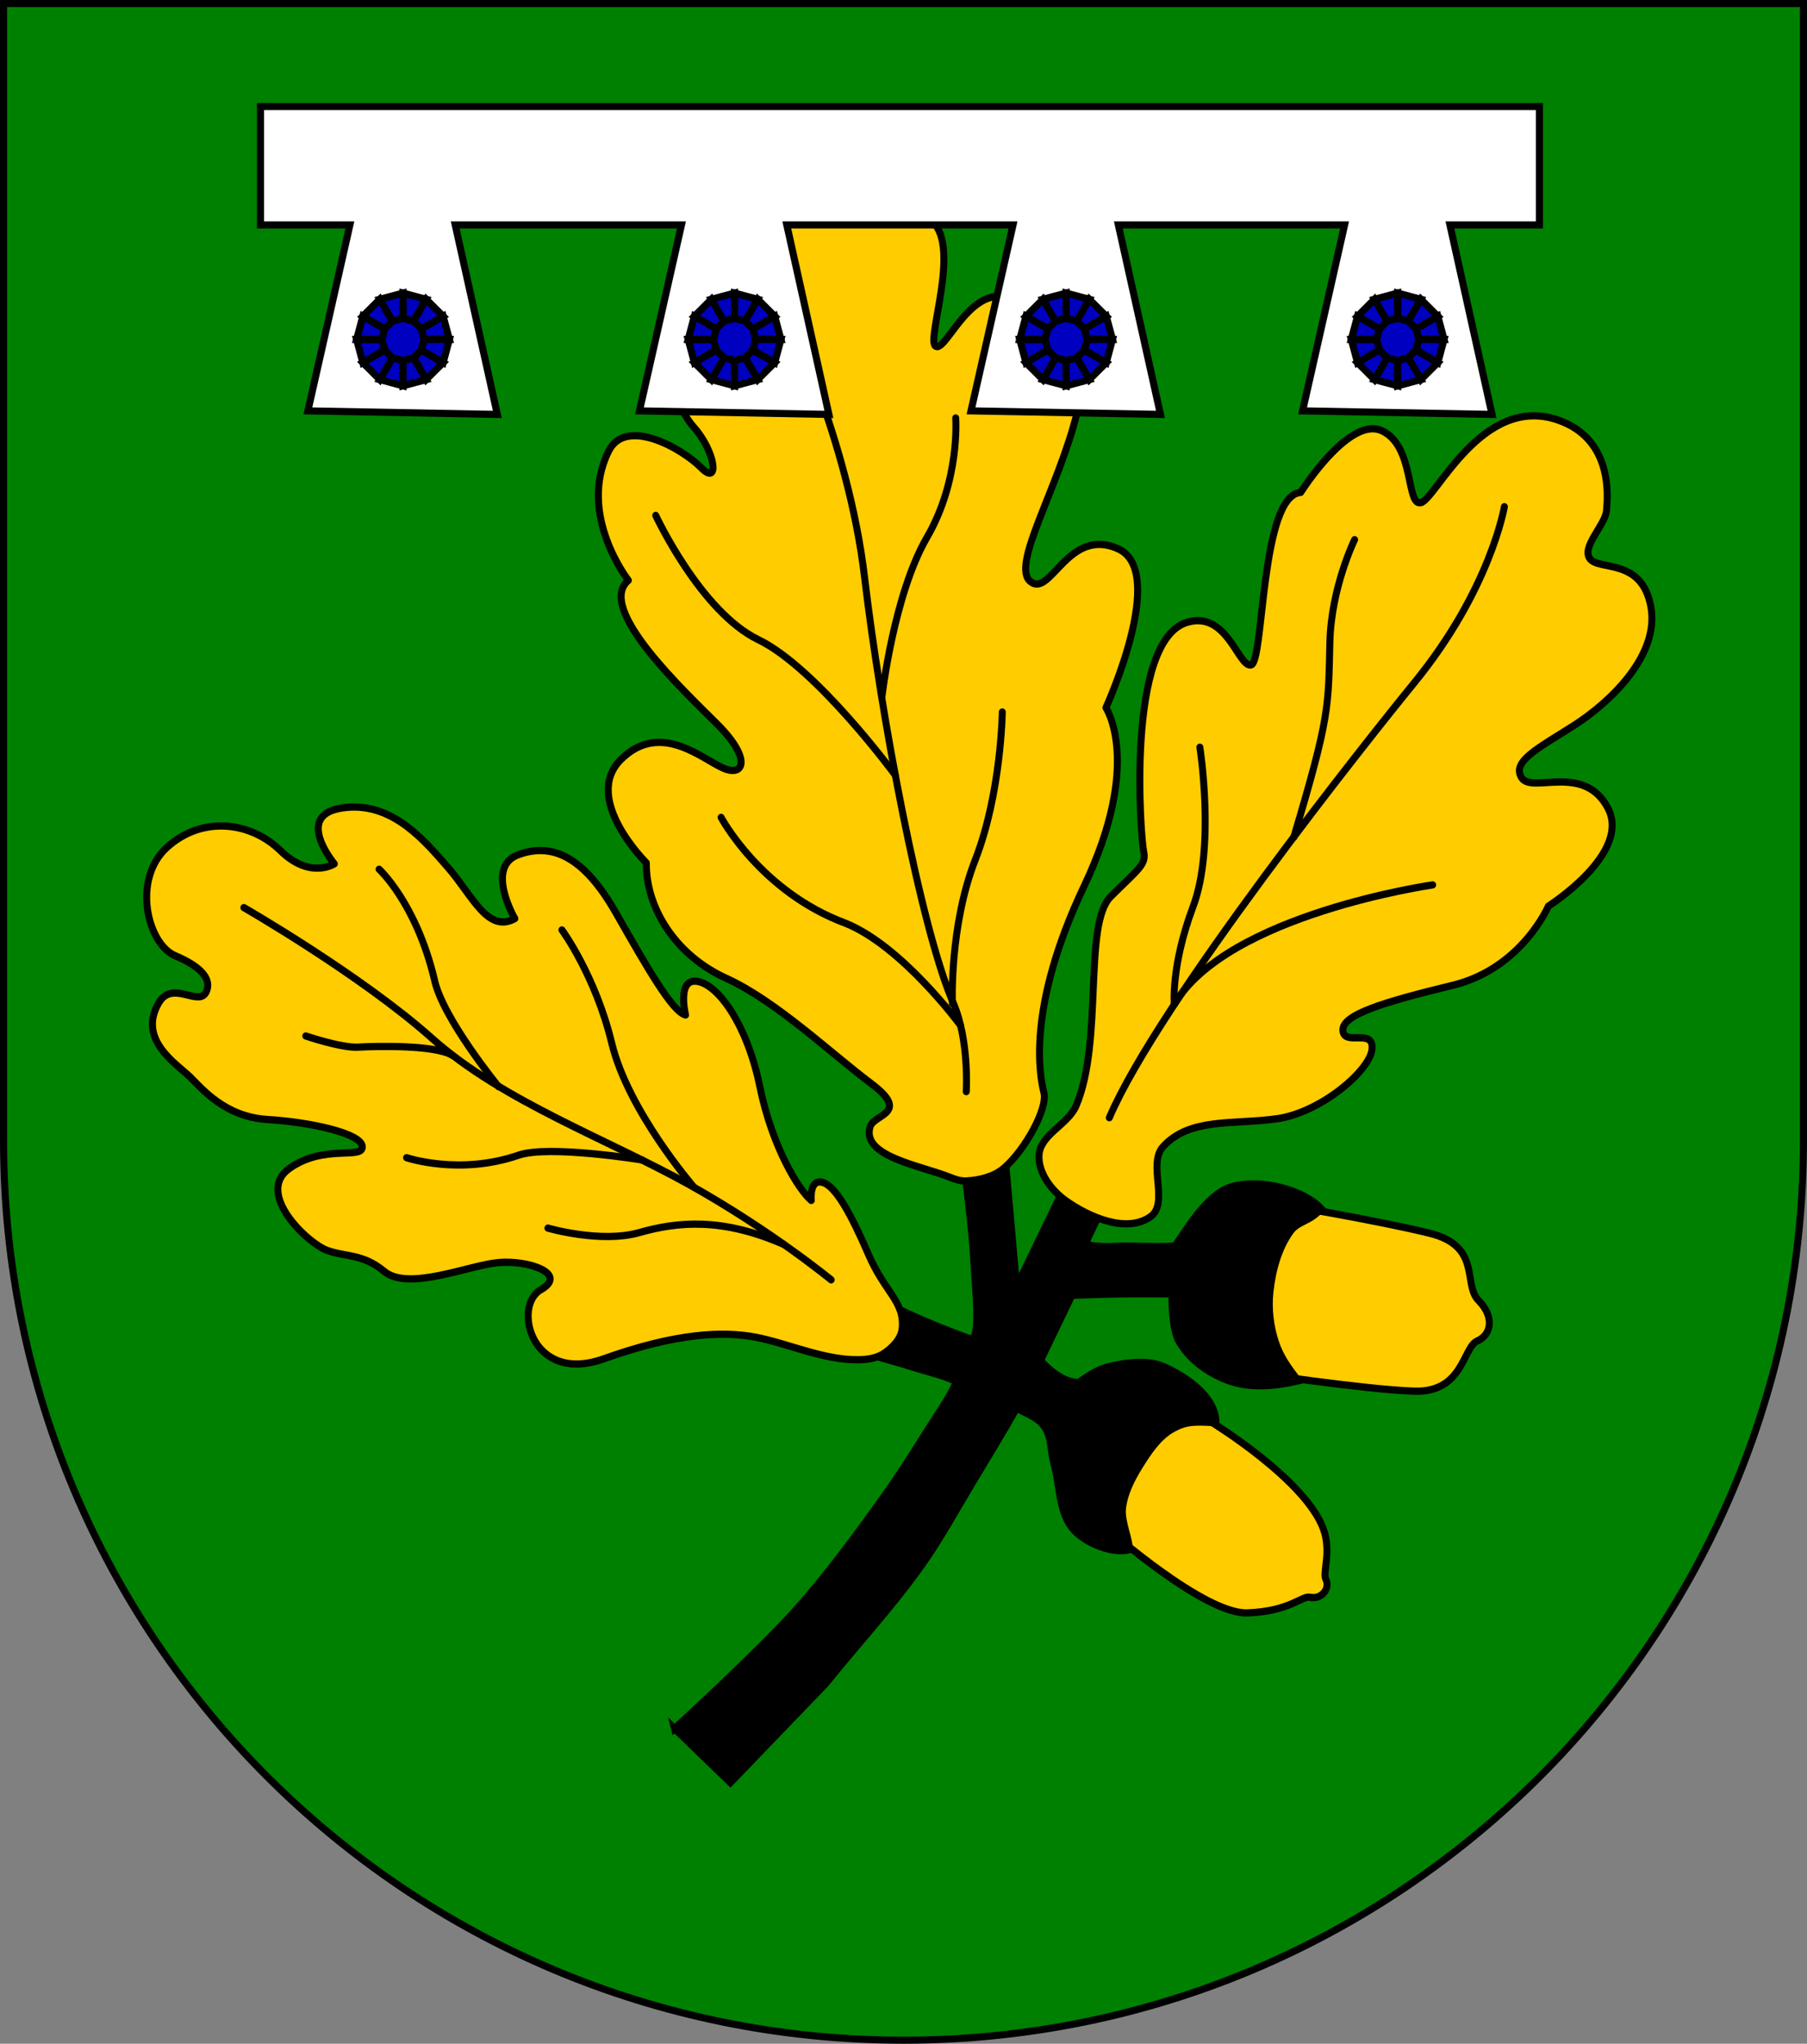 <?xml version="1.0" encoding="UTF-8" standalone="no"?>
<!-- Created with Inkscape (http://www.inkscape.org/) -->

<svg
   width="763"
   height="863"
   id="svg2"
   version="1.1"
   inkscape:version="1.3 (0e150ed6c4, 2023-07-21)"
   sodipodi:docname="Wappen Torben von Eychgras.svg"
   xmlns:inkscape="http://www.inkscape.org/namespaces/inkscape"
   xmlns:sodipodi="http://sodipodi.sourceforge.net/DTD/sodipodi-0.dtd"
   xmlns="http://www.w3.org/2000/svg"
   xmlns:svg="http://www.w3.org/2000/svg"
   xmlns:rdf="http://www.w3.org/1999/02/22-rdf-syntax-ns#"
   xmlns:cc="http://creativecommons.org/ns#"
   xmlns:dc="http://purl.org/dc/elements/1.1/">
  <rect width="100%" height="100%" fill="#808080" stroke="none"/>
  <defs
     id="defs4">
    <inkscape:perspective
       sodipodi:type="inkscape:persp3d"
       inkscape:vp_x="0 : 526.18109 : 1"
       inkscape:vp_y="0 : 1000 : 0"
       inkscape:vp_z="744.09448 : 526.18109 : 1"
       inkscape:persp3d-origin="372.04724 : 350.78739 : 1"
       id="perspective10" />
    <inkscape:perspective
       id="perspective2828"
       inkscape:persp3d-origin="0.5 : 0.33333333 : 1"
       inkscape:vp_z="1 : 0.5 : 1"
       inkscape:vp_y="0 : 1000 : 0"
       inkscape:vp_x="0 : 0.5 : 1"
       sodipodi:type="inkscape:persp3d" />
    <inkscape:perspective
       id="perspective2828-7"
       inkscape:persp3d-origin="0.5 : 0.33333333 : 1"
       inkscape:vp_z="1 : 0.5 : 1"
       inkscape:vp_y="0 : 1000 : 0"
       inkscape:vp_x="0 : 0.5 : 1"
       sodipodi:type="inkscape:persp3d" />
    <inkscape:perspective
       id="perspective3640"
       inkscape:persp3d-origin="0.5 : 0.33333333 : 1"
       inkscape:vp_z="1 : 0.5 : 1"
       inkscape:vp_y="0 : 1000 : 0"
       inkscape:vp_x="0 : 0.5 : 1"
       sodipodi:type="inkscape:persp3d" />
    <inkscape:perspective
       id="perspective3670"
       inkscape:persp3d-origin="0.5 : 0.33333333 : 1"
       inkscape:vp_z="1 : 0.5 : 1"
       inkscape:vp_y="0 : 1000 : 0"
       inkscape:vp_x="0 : 0.5 : 1"
       sodipodi:type="inkscape:persp3d" />
    <inkscape:perspective
       id="perspective3693"
       inkscape:persp3d-origin="0.5 : 0.33333333 : 1"
       inkscape:vp_z="1 : 0.5 : 1"
       inkscape:vp_y="0 : 1000 : 0"
       inkscape:vp_x="0 : 0.5 : 1"
       sodipodi:type="inkscape:persp3d" />
    <inkscape:perspective
       id="perspective3720"
       inkscape:persp3d-origin="0.5 : 0.33333333 : 1"
       inkscape:vp_z="1 : 0.5 : 1"
       inkscape:vp_y="0 : 1000 : 0"
       inkscape:vp_x="0 : 0.5 : 1"
       sodipodi:type="inkscape:persp3d" />
    <inkscape:perspective
       id="perspective3747"
       inkscape:persp3d-origin="0.5 : 0.33333333 : 1"
       inkscape:vp_z="1 : 0.5 : 1"
       inkscape:vp_y="0 : 1000 : 0"
       inkscape:vp_x="0 : 0.5 : 1"
       sodipodi:type="inkscape:persp3d" />
    <inkscape:perspective
       id="perspective3763"
       inkscape:persp3d-origin="0.5 : 0.33333333 : 1"
       inkscape:vp_z="1 : 0.5 : 1"
       inkscape:vp_y="0 : 1000 : 0"
       inkscape:vp_x="0 : 0.5 : 1"
       sodipodi:type="inkscape:persp3d" />
    <inkscape:perspective
       id="perspective3792"
       inkscape:persp3d-origin="0.5 : 0.33333333 : 1"
       inkscape:vp_z="1 : 0.5 : 1"
       inkscape:vp_y="0 : 1000 : 0"
       inkscape:vp_x="0 : 0.5 : 1"
       sodipodi:type="inkscape:persp3d" />
    <inkscape:perspective
       id="perspective3814"
       inkscape:persp3d-origin="0.5 : 0.33333333 : 1"
       inkscape:vp_z="1 : 0.5 : 1"
       inkscape:vp_y="0 : 1000 : 0"
       inkscape:vp_x="0 : 0.5 : 1"
       sodipodi:type="inkscape:persp3d" />
    <inkscape:perspective
       id="perspective3841"
       inkscape:persp3d-origin="0.5 : 0.33333333 : 1"
       inkscape:vp_z="1 : 0.5 : 1"
       inkscape:vp_y="0 : 1000 : 0"
       inkscape:vp_x="0 : 0.5 : 1"
       sodipodi:type="inkscape:persp3d" />
    <inkscape:perspective
       id="perspective3841-5"
       inkscape:persp3d-origin="0.5 : 0.33333333 : 1"
       inkscape:vp_z="1 : 0.5 : 1"
       inkscape:vp_y="0 : 1000 : 0"
       inkscape:vp_x="0 : 0.5 : 1"
       sodipodi:type="inkscape:persp3d" />
    <inkscape:perspective
       id="perspective3872"
       inkscape:persp3d-origin="0.5 : 0.33333333 : 1"
       inkscape:vp_z="1 : 0.5 : 1"
       inkscape:vp_y="0 : 1000 : 0"
       inkscape:vp_x="0 : 0.5 : 1"
       sodipodi:type="inkscape:persp3d" />
    <inkscape:perspective
       id="perspective3898"
       inkscape:persp3d-origin="0.5 : 0.33333333 : 1"
       inkscape:vp_z="1 : 0.5 : 1"
       inkscape:vp_y="0 : 1000 : 0"
       inkscape:vp_x="0 : 0.5 : 1"
       sodipodi:type="inkscape:persp3d" />
    <inkscape:perspective
       id="perspective3920"
       inkscape:persp3d-origin="0.5 : 0.33333333 : 1"
       inkscape:vp_z="1 : 0.5 : 1"
       inkscape:vp_y="0 : 1000 : 0"
       inkscape:vp_x="0 : 0.5 : 1"
       sodipodi:type="inkscape:persp3d" />
    <inkscape:perspective
       id="perspective2860"
       inkscape:persp3d-origin="0.5 : 0.33333333 : 1"
       inkscape:vp_z="1 : 0.5 : 1"
       inkscape:vp_y="0 : 1000 : 0"
       inkscape:vp_x="0 : 0.5 : 1"
       sodipodi:type="inkscape:persp3d" />
    <inkscape:perspective
       id="perspective3672"
       inkscape:persp3d-origin="0.5 : 0.33333333 : 1"
       inkscape:vp_z="1 : 0.5 : 1"
       inkscape:vp_y="0 : 1000 : 0"
       inkscape:vp_x="0 : 0.5 : 1"
       sodipodi:type="inkscape:persp3d" />
    <inkscape:perspective
       id="perspective3695"
       inkscape:persp3d-origin="0.5 : 0.33333333 : 1"
       inkscape:vp_z="1 : 0.5 : 1"
       inkscape:vp_y="0 : 1000 : 0"
       inkscape:vp_x="0 : 0.5 : 1"
       sodipodi:type="inkscape:persp3d" />
    <inkscape:perspective
       id="perspective3261"
       inkscape:persp3d-origin="0.5 : 0.33333333 : 1"
       inkscape:vp_z="1 : 0.5 : 1"
       inkscape:vp_y="0 : 1000 : 0"
       inkscape:vp_x="0 : 0.5 : 1"
       sodipodi:type="inkscape:persp3d" />
    <inkscape:perspective
       id="perspective2828-1"
       inkscape:persp3d-origin="0.5 : 0.33333333 : 1"
       inkscape:vp_z="1 : 0.5 : 1"
       inkscape:vp_y="0 : 1000 : 0"
       inkscape:vp_x="0 : 0.5 : 1"
       sodipodi:type="inkscape:persp3d" />
    <inkscape:perspective
       id="perspective3652"
       inkscape:persp3d-origin="0.5 : 0.33333333 : 1"
       inkscape:vp_z="1 : 0.5 : 1"
       inkscape:vp_y="0 : 1000 : 0"
       inkscape:vp_x="0 : 0.5 : 1"
       sodipodi:type="inkscape:persp3d" />
    <inkscape:perspective
       id="perspective3652-2"
       inkscape:persp3d-origin="0.5 : 0.33333333 : 1"
       inkscape:vp_z="1 : 0.5 : 1"
       inkscape:vp_y="0 : 1000 : 0"
       inkscape:vp_x="0 : 0.5 : 1"
       sodipodi:type="inkscape:persp3d" />
    <inkscape:perspective
       id="perspective3652-5"
       inkscape:persp3d-origin="0.5 : 0.33333333 : 1"
       inkscape:vp_z="1 : 0.5 : 1"
       inkscape:vp_y="0 : 1000 : 0"
       inkscape:vp_x="0 : 0.5 : 1"
       sodipodi:type="inkscape:persp3d" />
    <inkscape:perspective
       id="perspective3727"
       inkscape:persp3d-origin="0.5 : 0.33333333 : 1"
       inkscape:vp_z="1 : 0.5 : 1"
       inkscape:vp_y="0 : 1000 : 0"
       inkscape:vp_x="0 : 0.5 : 1"
       sodipodi:type="inkscape:persp3d" />
    <inkscape:perspective
       id="perspective3843"
       inkscape:persp3d-origin="0.5 : 0.33333333 : 1"
       inkscape:vp_z="1 : 0.5 : 1"
       inkscape:vp_y="0 : 1000 : 0"
       inkscape:vp_x="0 : 0.5 : 1"
       sodipodi:type="inkscape:persp3d" />
    <inkscape:perspective
       id="perspective3970"
       inkscape:persp3d-origin="0.5 : 0.33333333 : 1"
       inkscape:vp_z="1 : 0.5 : 1"
       inkscape:vp_y="0 : 1000 : 0"
       inkscape:vp_x="0 : 0.5 : 1"
       sodipodi:type="inkscape:persp3d" />
    <inkscape:perspective
       id="perspective4007"
       inkscape:persp3d-origin="0.5 : 0.33333333 : 1"
       inkscape:vp_z="1 : 0.5 : 1"
       inkscape:vp_y="0 : 1000 : 0"
       inkscape:vp_x="0 : 0.5 : 1"
       sodipodi:type="inkscape:persp3d" />
    <inkscape:perspective
       id="perspective4062"
       inkscape:persp3d-origin="0.5 : 0.33333333 : 1"
       inkscape:vp_z="1 : 0.5 : 1"
       inkscape:vp_y="0 : 1000 : 0"
       inkscape:vp_x="0 : 0.5 : 1"
       sodipodi:type="inkscape:persp3d" />
    <inkscape:perspective
       id="perspective4153"
       inkscape:persp3d-origin="0.5 : 0.33333333 : 1"
       inkscape:vp_z="1 : 0.5 : 1"
       inkscape:vp_y="0 : 1000 : 0"
       inkscape:vp_x="0 : 0.5 : 1"
       sodipodi:type="inkscape:persp3d" />
    <inkscape:perspective
       id="perspective4316"
       inkscape:persp3d-origin="0.5 : 0.33333333 : 1"
       inkscape:vp_z="1 : 0.5 : 1"
       inkscape:vp_y="0 : 1000 : 0"
       inkscape:vp_x="0 : 0.5 : 1"
       sodipodi:type="inkscape:persp3d" />
    <inkscape:perspective
       id="perspective4316-9"
       inkscape:persp3d-origin="0.5 : 0.33333333 : 1"
       inkscape:vp_z="1 : 0.5 : 1"
       inkscape:vp_y="0 : 1000 : 0"
       inkscape:vp_x="0 : 0.5 : 1"
       sodipodi:type="inkscape:persp3d" />
    <inkscape:perspective
       id="perspective2898"
       inkscape:persp3d-origin="0.5 : 0.33333333 : 1"
       inkscape:vp_z="1 : 0.5 : 1"
       inkscape:vp_y="0 : 1000 : 0"
       inkscape:vp_x="0 : 0.5 : 1"
       sodipodi:type="inkscape:persp3d" />
    <inkscape:perspective
       id="perspective3337"
       inkscape:persp3d-origin="0.5 : 0.33333333 : 1"
       inkscape:vp_z="1 : 0.5 : 1"
       inkscape:vp_y="0 : 1000 : 0"
       inkscape:vp_x="0 : 0.5 : 1"
       sodipodi:type="inkscape:persp3d" />
    <inkscape:perspective
       id="perspective3373"
       inkscape:persp3d-origin="0.5 : 0.33333333 : 1"
       inkscape:vp_z="1 : 0.5 : 1"
       inkscape:vp_y="0 : 1000 : 0"
       inkscape:vp_x="0 : 0.5 : 1"
       sodipodi:type="inkscape:persp3d" />
    <inkscape:perspective
       id="perspective2996"
       inkscape:persp3d-origin="0.5 : 0.33333333 : 1"
       inkscape:vp_z="1 : 0.5 : 1"
       inkscape:vp_y="0 : 1000 : 0"
       inkscape:vp_x="0 : 0.5 : 1"
       sodipodi:type="inkscape:persp3d" />
    <inkscape:perspective
       id="perspective3149"
       inkscape:persp3d-origin="0.5 : 0.33333333 : 1"
       inkscape:vp_z="1 : 0.5 : 1"
       inkscape:vp_y="0 : 1000 : 0"
       inkscape:vp_x="0 : 0.5 : 1"
       sodipodi:type="inkscape:persp3d" />
    <inkscape:perspective
       id="perspective3758"
       inkscape:persp3d-origin="0.5 : 0.33333333 : 1"
       inkscape:vp_z="1 : 0.5 : 1"
       inkscape:vp_y="0 : 1000 : 0"
       inkscape:vp_x="0 : 0.5 : 1"
       sodipodi:type="inkscape:persp3d" />
    <inkscape:perspective
       id="perspective3742"
       inkscape:persp3d-origin="0.5 : 0.33333333 : 1"
       inkscape:vp_z="1 : 0.5 : 1"
       inkscape:vp_y="0 : 1000 : 0"
       inkscape:vp_x="0 : 0.5 : 1"
       sodipodi:type="inkscape:persp3d" />
    <inkscape:perspective
       id="perspective3773"
       inkscape:persp3d-origin="0.5 : 0.33333333 : 1"
       inkscape:vp_z="1 : 0.5 : 1"
       inkscape:vp_y="0 : 1000 : 0"
       inkscape:vp_x="0 : 0.5 : 1"
       sodipodi:type="inkscape:persp3d" />
    <inkscape:perspective
       id="perspective3884"
       inkscape:persp3d-origin="0.5 : 0.33333333 : 1"
       inkscape:vp_z="1 : 0.5 : 1"
       inkscape:vp_y="0 : 1000 : 0"
       inkscape:vp_x="0 : 0.5 : 1"
       sodipodi:type="inkscape:persp3d" />
    <inkscape:perspective
       id="perspective3020"
       inkscape:persp3d-origin="0.5 : 0.33333333 : 1"
       inkscape:vp_z="1 : 0.5 : 1"
       inkscape:vp_y="0 : 1000 : 0"
       inkscape:vp_x="0 : 0.5 : 1"
       sodipodi:type="inkscape:persp3d" />
  </defs>
  <sodipodi:namedview
     id="base"
     pagecolor="#ffffff"
     bordercolor="#666666"
     borderopacity="1.0"
     inkscape:pageopacity="0.0"
     inkscape:pageshadow="2"
     inkscape:zoom="1.979899"
     inkscape:cx="242.43661"
     inkscape:cy="442.95189"
     inkscape:document-units="px"
     inkscape:current-layer="layer1"
     showgrid="true"
     inkscape:window-width="3840"
     inkscape:window-height="2126"
     inkscape:window-x="-11"
     inkscape:window-y="-11"
     inkscape:window-maximized="1"
     inkscape:snap-grids="true"
     inkscape:showpageshadow="0"
     inkscape:pagecheckerboard="0"
     inkscape:deskcolor="#505050">
    <inkscape:grid
       type="xygrid"
       id="grid2816"
       empspacing="5"
       visible="true"
       enabled="true"
       snapvisiblegridlinesonly="true"
       originx="0"
       originy="0"
       spacingy="1"
       spacingx="1"
       units="px" />
  </sodipodi:namedview>
  <g
     inkscape:label="Ebene 1"
     inkscape:groupmode="layer"
     id="layer1"
     transform="translate(-1.644,-192.036)">
    <path
       style="fill:#008000;fill-opacity:1;stroke:#000000;stroke-width:3;stroke-miterlimit:4;stroke-opacity:1;stroke-dasharray:none"
       d="m 3.144,193.536 0,480 c 0,209.868 170.132,380 380,380 209.868,0 380,-170.132 380,-380 l 0,-480 -760,0 z"
       id="path2850" />
    <g
       id="g2932"
       transform="matrix(1.395,0,0,1.448,-79.563,-290.464)"
       style="stroke:#000000;stroke-opacity:1;stroke-width:2.111;stroke-miterlimit:4;stroke-dasharray:none">
      <path
         d="m 425.24,705.769 c 0,0 4.156,25.254 4.492,26.043 0.336,0.789 6.218,1.463 6.218,1.463 0,0 35.561,5.192 50.381,5.633 14.82,0.441 14.622,-12.756 19.016,-14.629 4.394,-1.873 5.227,-7.12 0.392,-11.817 -4.834,-4.697 1.044,-15.822 -14.721,-19.586 -15.765,-3.764 -45.745,-8.573 -45.745,-8.573 l -12.43,3.314 -8.959,16.632 1.356,1.519 z"
         id="path2899"
         style="fill:#ffcc00;stroke:#000000;stroke-width:2.111;stroke-linecap:round;stroke-linejoin:round;stroke-miterlimit:4;stroke-dasharray:none;stroke-opacity:1" />
      <path
         d="m 389.32,764.897 4.567,14.505 c 0,0 28.922,24.581 41.833,24.168 12.912,-0.413 16.619,-5.109 19.012,-4.568 3.374,0.765 6.218,-2.521 4.792,-5.189 -1.048,-1.963 1.769,-8.108 -0.756,-14.749 -5.482,-14.417 -33.783,-31.076 -33.783,-31.076 l -19.805,-3.433 -13.22,14.767 -2.641,5.574 z"
         id="path2905"
         style="fill:#ffcc00;stroke:#000000;stroke-width:2.111;stroke-linecap:round;stroke-linejoin:round;stroke-miterlimit:4;stroke-dasharray:none;stroke-opacity:1" />
      <path
         sodipodi:nodetypes="caaacacccaccccccacacaaacaacacccaacaaacaaacaaccc"
         id="path3010"
         d="m 262.382,837.305 c 0,0 25.33,-22.285 36.776,-34.637 9.43,-10.176 17.871,-21.247 26.15,-32.38 4.886,-6.569 9.403,-13.408 13.859,-20.276 2.955,-4.555 6.647,-9.452 8.536,-13.873 -2.656,-1.487 -9.54,-3.117 -14.341,-4.578 -4.629,-1.409 -10.206,-2.786 -13.943,-4.041 1.29,-4.414 1.904,-11.273 4.445,-15.761 5.696,3.517 23.201,10.49 28.855,12.104 2.172,-3.217 0.645,-15.354 0.243,-23.015 -0.644,-12.256 -4.243,-36.574 -4.243,-36.574 l 13.134,0 4.076,44.032 22.799,-45.447 10.912,6.466 c 0.194,0.056 -9.764,20.123 -12.979,26.726 5.36,1.25 8.919,0.46 13.383,0.552 4.579,0.095 9.654,0.258 13.74,-10e-6 2.847,-3.505 9.308,-15.01 17.083,-17.259 8.941,-2.586 22.024,0.921 27.204,6.293 -3.105,3.774 -6.954,3.581 -9.226,6.605 -3.75,4.992 -5.526,11.46 -6.229,17.663 -0.559,4.929 0.06,10.097 1.68,14.785 1.433,4.146 3.668,7.227 6.905,11.203 -6.672,1.51 -14.182,2.26 -20.743,0.078 -6.108,-2.031 -12.13,-6.09 -15.42,-11.622 -2.378,-3.998 -2.061,-13.804 -2.061,-13.804 0,0 -10.508,-0.073 -15.761,0 -4.851,0.067 -14.549,0.404 -14.549,0.404 l -9.497,18.994 c 0,0 5.631,6.483 11.518,6.466 4.8,-3.299 6.785,-4.183 10.611,-4.968 5.111,-1.048 10.884,-1.615 15.643,0.522 6.772,3.042 15.241,8.632 15.343,16.145 -6.721,-0.417 -9.044,-0.338 -12.903,1.637 -4.454,2.279 -7.527,6.77 -10.242,10.972 -2.417,3.743 -4.633,7.907 -5.156,12.332 -0.479,4.059 2.429,9.717 1.966,12.104 -4.545,1.15 -12.484,-1.462 -16.563,-5.629 -4.777,-4.879 -4.275,-12.974 -6.18,-19.531 -1.025,-3.527 -0.661,-7.682 -2.823,-10.652 -1.979,-2.719 -4.46,-3.425 -8.487,-5.456 -3.082,5.405 -8.864,14.565 -13.388,21.79 -4.977,7.95 -9.581,16.163 -15.132,23.724 -8.974,12.222 -19.554,23.18 -29.265,34.825 l -28.812,28.832 -16.916,-15.753 z"
         style="fill:#000000;stroke:#000000;stroke-width:2.111;stroke-linecap:butt;stroke-linejoin:miter;stroke-opacity:1;stroke-miterlimit:4;stroke-dasharray:none" />
      <g
         transform="matrix(0.91,-0.232,0.232,0.91,9.979,427.294)"
         id="g2966"
         style="stroke:#000000;stroke-opacity:1;stroke-width:2.248;stroke-miterlimit:4;stroke-dasharray:none">
        <path
           style="fill:#ffcc00;stroke:#000000;stroke-width:2.248;stroke-linecap:round;stroke-linejoin:round;stroke-miterlimit:4;stroke-dasharray:none;stroke-opacity:1"
           d="m 311.438,24.5 c -6.567,-0.18 -13.695,1.603 -19.531,4.844 -11.673,6.482 -2.903,25.932 -7.281,28.812 -4.378,2.881 -8.016,-9.351 -15.312,-6.469 -18.873,7.453 -16.078,38.167 -10.969,47.531 5.106,9.364 3.66,20.173 -0.719,12.969 -4.378,-7.204 -19.692,-21.614 -27.719,-12.25 -14.593,16.568 -3.656,40.344 -3.656,40.344 -12.405,5.763 8.755,37.472 16.781,50.438 8.026,12.964 4.367,18.01 -1.469,13.688 -5.836,-4.322 -16.051,-19.457 -31.375,-10.812 -15.323,8.644 0,33.125 0,33.125 -3.648,13.685 2.2,30.258 16.062,41.062 13.863,10.807 27.003,30.973 37.219,43.219 10.217,12.246 -1.468,9.367 -3.656,12.969 -5.038,8.286 12.981,15.702 21.156,21.594 1.466,1.057 3.1,2.032 4.875,2.375 4.153,0.803 8.839,0.914 12.656,-0.906 8.022,-3.826 18.219,-14.427 18.219,-19.469 0,-5.042 0.741,-26.647 28.469,-59.062 27.727,-32.415 20.438,-51.875 20.438,-51.875 0,0 29.895,-36.008 16.031,-46.812 -13.864,-10.804 -24.799,9.358 -29.906,2.875 -5.107,-6.483 16.044,-25.921 27.719,-47.531 11.675,-21.61 -6.566,-39.622 -16.781,-41.062 -10.216,-1.44 -20.405,12.976 -22.594,10.094 -2.189,-2.882 15.317,-27.385 8.75,-37.469 -6.567,-10.084 -13.873,-5.746 -16.062,-7.188 -2.189,-1.441 2.204,-8.636 -5.094,-18 -3.649,-4.682 -9.683,-6.851 -16.25,-7.031 z"
           id="path2955" />
        <path
           style="fill:none;stroke:#000000;stroke-width:2.248;stroke-linecap:round;stroke-linejoin:round;stroke-miterlimit:4;stroke-dasharray:none;stroke-opacity:1"
           id="path2913"
           d="m 295.852,71.348 c 0,0 9.896,43.965 4.398,86.845 -5.497,42.88 -9.362,110.088 -4.947,135.152 2.199,12.485 -2.749,27.682 -2.749,27.682" />
        <path
           style="fill:none;stroke:#000000;stroke-width:2.248;stroke-linecap:round;stroke-linejoin:round;stroke-miterlimit:4;stroke-dasharray:none;stroke-opacity:1"
           id="path2915"
           d="m 239.771,122.912 c 0,0 6.597,32.566 22.543,45.594 15.946,13.027 32.359,51.627 32.359,51.627" />
        <path
           style="fill:none;stroke:#000000;stroke-width:2.248;stroke-linecap:round;stroke-linejoin:round;stroke-miterlimit:4;stroke-dasharray:none;stroke-opacity:1"
           id="path2917"
           d="m 340.939,117.484 c 0,0 -3.299,18.997 -18.144,33.652 -14.845,14.655 -26.337,44.521 -26.337,44.521" />
        <path
           style="fill:none;stroke:#000000;stroke-width:2.248;stroke-linecap:round;stroke-linejoin:round;stroke-miterlimit:4;stroke-dasharray:none;stroke-opacity:1"
           id="path2919"
           d="m 237.022,218.985 c 0,0 6.598,25.51 30.79,41.793 15.945,11.398 28.016,39.823 28.016,39.823" />
        <path
           style="fill:none;stroke:#000000;stroke-width:2.248;stroke-linecap:round;stroke-linejoin:round;stroke-miterlimit:4;stroke-dasharray:none;stroke-opacity:1"
           id="path2921"
           d="m 294.971,293.459 c 0,0 4.973,-23.54 18.169,-41.452 13.195,-17.913 19.795,-42.338 19.795,-42.338" />
      </g>
      <g
         transform="matrix(0.993,-0.233,0.233,0.993,-271.171,443.639)"
         id="g3001"
         style="stroke:#000000;stroke-opacity:1;stroke-width:2.07;stroke-miterlimit:4;stroke-dasharray:none">
        <g
           id="g2974"
           transform="matrix(0.898,0,0,0.898,-44.037,1.8)"
           style="stroke:#000000;stroke-opacity:1;stroke-width:2.305;stroke-miterlimit:4;stroke-dasharray:none">
          <path
             sodipodi:nodetypes="ccssscaaaaasssscsssssscssc"
             id="path2953"
             d="m 834.807,199.072 c -10.405,0.16 -25.469,14.531 -25.469,14.531 -13.134,-2.161 -24.09,49.719 -28.469,49.719 -4.378,0 -3.667,-18.752 -17.531,-18.031 -21.144,1.099 -30.625,63.397 -30.625,67.719 0,4.322 -2.93,5.049 -13.875,11.531 -10.943,6.484 -12.788,44.218 -26.337,62.2 -4.012,5.325 -13.676,6.179 -15.555,12.576 -1.595,5.43 1.515,11.942 5.334,16.119 6.395,6.995 17.265,14.77 26.088,11.309 7.033,-2.759 2.796,-16.614 9.119,-20.748 10.761,-7.035 23.976,-1.491 38.569,-0.05 14.594,1.44 33.561,-7.923 35.75,-14.406 2.189,-6.483 -8.76,-2.896 -8.031,-7.938 0.729,-5.042 15.339,-5.75 38.688,-5.75 23.348,0 36.469,-17.312 36.469,-17.312 0,0 30.658,-10.059 26.281,-25.906 -4.377,-15.847 -23.342,-10.112 -25.531,-15.875 -2.189,-5.763 7.271,-7.897 20.406,-12.219 13.135,-4.322 32.864,-15.154 33.594,-31 0.73,-15.848 -13.873,-15.115 -16.062,-19.438 -2.189,-4.322 7.291,-9.365 8.75,-13.688 1.459,-4.321 7.303,-21.603 -8.75,-31.688 -22.603,-14.199 -45.235,15.125 -50.344,15.125 -5.108,0 2.172,-18.016 -7.312,-25.219 -1.482,-1.125 -3.229,-1.592 -5.156,-1.562 z"
             style="fill:#ffcc00;stroke:#000000;stroke-width:2.305;stroke-linecap:round;stroke-linejoin:round;stroke-miterlimit:4;stroke-dasharray:none;stroke-opacity:1" />
          <g
             id="g2995"
             style="stroke:#000000;stroke-opacity:1;stroke-width:2.305;stroke-miterlimit:4;stroke-dasharray:none">
            <path
               style="fill:none;stroke:#000000;stroke-width:2.305;stroke-linecap:round;stroke-linejoin:round;stroke-miterlimit:4;stroke-dasharray:none;stroke-opacity:1"
               id="path2935"
               d="m 873.832,233.406 c 0,0 -10.404,24.529 -41.786,47.764 -17.595,13.026 -105.565,79.79 -129.758,111.813" />
            <path
               style="fill:none;stroke:#000000;stroke-width:2.305;stroke-linecap:round;stroke-linejoin:round;stroke-miterlimit:4;stroke-dasharray:none;stroke-opacity:1"
               id="path2937"
               d="m 823.25,232.319 c 0,0 -10.996,13.027 -15.395,29.855 -5.297,20.255 -5.387,22.995 -25.829,57.808" />
            <path
               style="fill:none;stroke:#000000;stroke-width:2.305;stroke-linecap:round;stroke-linejoin:round;stroke-miterlimit:4;stroke-dasharray:none;stroke-opacity:1"
               id="path2939"
               d="m 823.25,345.218 c 0,0 -68.157,-6.385 -91.8,17.497" />
            <path
               style="fill:none;stroke:#000000;stroke-width:2.305;stroke-linecap:round;stroke-linejoin:round;stroke-miterlimit:4;stroke-dasharray:none;stroke-opacity:1"
               id="path2941"
               d="m 758.371,284.97 c 0,0 -2.201,32.025 -13.746,48.851 -11.546,16.826 -13.175,28.895 -13.175,28.895" />
          </g>
        </g>
      </g>
      <g
         transform="matrix(0.769,-0.045,0.045,0.769,95.489,379.995)"
         id="g2957"
         style="stroke:#000000;stroke-opacity:1;stroke-width:2.742;stroke-miterlimit:4;stroke-dasharray:none">
        <path
           style="fill:#ffcc00;stroke:#000000;stroke-width:2.742;stroke-linecap:round;stroke-linejoin:round;stroke-miterlimit:4;stroke-dasharray:none;stroke-opacity:1"
           d="m 75.125,249.625 c -1.147,-0.028 -2.327,0.028 -3.531,0.125 -19.262,1.553 -4.312,20.938 -4.312,20.938 0,0 -9.838,5.424 -20.844,-6.219 -11.006,-11.642 -29.861,-15.13 -44.406,-3.875 -14.545,11.253 -9.832,36.112 0.781,41.156 10.614,5.045 13.765,10.076 11.406,14.344 -3.2,5.792 -12.98,-5.444 -18.875,3.094 -9.343,13.526 5.908,23.674 10.625,28.719 4.717,5.045 12.958,15.936 29.469,17.875 C 51.948,367.721 72,373.142 72,378.188 c 0,5.043 -14.944,-1.943 -29.094,6.594 -14.152,8.536 5.5,28.708 12.969,31.812 7.469,3.105 13.777,1.94 22.031,9.312 8.979,8.022 33.019,-0.361 44.812,-0.75 11.793,-0.389 27.492,5.817 16.094,11.25 -11.401,5.433 -5.871,35.682 23.219,27.531 29.09,-8.151 47.546,-7.761 60.125,-4.656 12.578,3.104 26.257,10.34 40.094,10.875 3.348,0.129 6.975,-0.197 9.875,-1.875 3.363,-1.946 6.958,-5.011 7.594,-8.844 1.696,-10.228 -5.888,-13.936 -11.562,-28.875 -5.897,-15.522 -11.389,-26.761 -16.5,-28.312 -5.111,-1.552 -4.719,6.594 -4.719,6.594 -4.717,-4.268 -14.149,-20.967 -17.688,-44.25 -3.539,-23.283 -13.777,-39.185 -22.031,-41.125 -8.255,-1.94 -5.5,12.406 -5.5,12.406 -5.111,-1.553 -13.757,-18.223 -25.156,-40.344 -11.401,-22.118 -23.572,-27.943 -36.938,-24.062 -13.365,3.88 -2.75,24.062 -2.75,24.062 -11.007,5.045 -16.146,-9.714 -25.188,-20.969 C 103.212,264.013 92.325,250.049 75.125,249.625 z"
           id="path2911-7" />
        <path
           style="fill:none;stroke:#000000;stroke-width:2.742;stroke-linecap:round;stroke-linejoin:round;stroke-miterlimit:4;stroke-dasharray:none;stroke-opacity:1"
           id="path2923"
           d="m 30.84,285.157 c 0,0 44.536,28.225 70.927,53.735 26.392,25.51 67.078,42.337 97.868,61.334 30.789,18.997 53.333,39.08 53.333,39.08" />
        <path
           style="fill:none;stroke:#000000;stroke-width:2.742;stroke-linecap:round;stroke-linejoin:round;stroke-miterlimit:4;stroke-dasharray:none;stroke-opacity:1"
           id="path2925"
           d="m 84.722,273.758 c 0,0 13.745,13.57 19.244,42.88 2.199,14.655 22.804,42.03 22.804,42.03" />
        <path
           style="fill:none;stroke:#000000;stroke-width:2.742;stroke-linecap:round;stroke-linejoin:round;stroke-miterlimit:4;stroke-dasharray:none;stroke-opacity:1"
           id="path2927"
           d="m 52.284,335.093 c 0,0 13.745,5.426 20.342,5.426 6.598,0 29.952,0.821 36.549,5.162" />
        <path
           style="fill:none;stroke:#000000;stroke-width:2.742;stroke-linecap:round;stroke-linejoin:round;stroke-miterlimit:4;stroke-dasharray:none;stroke-opacity:1"
           id="path2929"
           d="m 89.12,383.399 c 0,0 20.307,8.004 43.987,1.628 12.097,-3.257 48.42,4.645 48.42,4.645" />
        <path
           style="fill:none;stroke:#000000;stroke-width:2.742;stroke-linecap:round;stroke-linejoin:round;stroke-miterlimit:4;stroke-dasharray:none;stroke-opacity:1"
           id="path2931"
           d="m 143.003,413.252 c 0,0 20.343,7.057 35.738,3.8 15.395,-3.257 32.877,-3.841 56.555,7.847" />
        <path
           style="fill:none;stroke:#000000;stroke-width:2.742;stroke-linecap:round;stroke-linejoin:round;stroke-miterlimit:4;stroke-dasharray:none;stroke-opacity:1"
           id="path2933"
           d="m 155.099,300.896 c 0,0 12.097,17.912 17.044,43.965 4.948,26.054 28.949,56.174 28.949,56.174" />
      </g>
    </g>
    <g
       id="g2"
       transform="translate(-3.6999999e-6,-65)">
      <path
         id="rect61"
         style="fill:#ffffff;fill-opacity:1;stroke:#000000;stroke-width:3"
         d="m 111.644,302.036 v 50 h 37.74 l -17.74,78.5 80,1.5 -17.777,-80 h 95.518 l -17.74,78.5 80,1.5 -17.777,-80 h 95.518 l -17.74,78.5 80,1.5 -17.777,-80 h 95.518 l -17.74,78.5 80,1.5 -17.777,-80 h 37.777 v -50 z" />
      <g
         id="g3874-14-8-5-7"
         transform="matrix(0.089,0,0,0.089,134.146,343.988)"
         style="fill:#0000c0;fill-opacity:1;stroke-width:4.093">
        <path
           sodipodi:nodetypes="cccccccccccccccccccccccccccccc"
           d="m 232.618,743.536 103.923,-60 -13.397,-50 h -120 z m 103.923,-160 -103.923,-60 80.526,-80.526 60,103.923 z m -23.397,240.526 60,-103.923 50,13.397 v 120 z m 220,0 -60,-103.923 36.603,-36.603 103.923,60 z m 110,-190.526 h -120 l -13.397,-50 103.923,-60 z m -110,-190.526 -60,103.923 -50,-13.397 v -120 z"
           style="fill:#0000c0;fill-opacity:1;stroke:#000000;stroke-width:33.768;stroke-miterlimit:4;stroke-opacity:1"
           id="path2820-2-2-7-7" />
        <path
           sodipodi:nodetypes="cccccccccccccccccccccccccccccc"
           d="m 613.669,743.536 -103.923,-60 13.397,-50 h 120 z m -103.923,-160 103.923,-60 -80.526,-80.526 -60,103.923 z m 23.397,240.526 -60,-103.923 -50,13.397 v 120 z m -220,0 60,-103.923 -36.603,-36.603 -103.923,60 z m -110,-190.526 h 120 l 13.397,-50 -103.923,-60 z m 110,-190.526 60,103.923 50,-13.397 v -120 z"
           style="fill:#0000c0;fill-opacity:1;stroke:#000000;stroke-width:33.768;stroke-miterlimit:4;stroke-opacity:1"
           id="path2820-1-3-9-54-7" />
        <path
           sodipodi:nodetypes="ccccccccccccc"
           d="m 323.144,633.536 13.397,50 36.603,36.603 50,13.397 50,-13.397 36.603,-36.603 13.397,-50 -13.397,-50 -36.603,-36.603 -50,-13.397 -50,13.397 -36.603,36.603 z"
           style="fill:#0000c0;fill-opacity:1;stroke:#000000;stroke-width:33.768;stroke-miterlimit:4;stroke-opacity:1"
           id="path2820-1-0-2-1-1-3" />
      </g>
      <g
         id="g66"
         transform="matrix(0.089,0,0,0.089,274.146,343.988)"
         style="fill:#0000c0;fill-opacity:1;stroke-width:4.093">
        <path
           sodipodi:nodetypes="cccccccccccccccccccccccccccccc"
           d="m 232.618,743.536 103.923,-60 -13.397,-50 h -120 z m 103.923,-160 -103.923,-60 80.526,-80.526 60,103.923 z m -23.397,240.526 60,-103.923 50,13.397 v 120 z m 220,0 -60,-103.923 36.603,-36.603 103.923,60 z m 110,-190.526 h -120 l -13.397,-50 103.923,-60 z m -110,-190.526 -60,103.923 -50,-13.397 v -120 z"
           style="fill:#0000c0;fill-opacity:1;stroke:#000000;stroke-width:33.768;stroke-miterlimit:4;stroke-opacity:1"
           id="path64" />
        <path
           sodipodi:nodetypes="cccccccccccccccccccccccccccccc"
           d="m 613.669,743.536 -103.923,-60 13.397,-50 h 120 z m -103.923,-160 103.923,-60 -80.526,-80.526 -60,103.923 z m 23.397,240.526 -60,-103.923 -50,13.397 v 120 z m -220,0 60,-103.923 -36.603,-36.603 -103.923,60 z m -110,-190.526 h 120 l 13.397,-50 -103.923,-60 z m 110,-190.526 60,103.923 50,-13.397 v -120 z"
           style="fill:#0000c0;fill-opacity:1;stroke:#000000;stroke-width:33.768;stroke-miterlimit:4;stroke-opacity:1"
           id="path65" />
        <path
           sodipodi:nodetypes="ccccccccccccc"
           d="m 323.144,633.536 13.397,50 36.603,36.603 50,13.397 50,-13.397 36.603,-36.603 13.397,-50 -13.397,-50 -36.603,-36.603 -50,-13.397 -50,13.397 -36.603,36.603 z"
           style="fill:#0000c0;fill-opacity:1;stroke:#000000;stroke-width:33.768;stroke-miterlimit:4;stroke-opacity:1"
           id="path66" />
      </g>
      <g
         id="g69"
         transform="matrix(0.089,0,0,0.089,414.146,343.988)"
         style="fill:#0000c0;fill-opacity:1;stroke-width:4.093">
        <path
           sodipodi:nodetypes="cccccccccccccccccccccccccccccc"
           d="m 232.618,743.536 103.923,-60 -13.397,-50 h -120 z m 103.923,-160 -103.923,-60 80.526,-80.526 60,103.923 z m -23.397,240.526 60,-103.923 50,13.397 v 120 z m 220,0 -60,-103.923 36.603,-36.603 103.923,60 z m 110,-190.526 h -120 l -13.397,-50 103.923,-60 z m -110,-190.526 -60,103.923 -50,-13.397 v -120 z"
           style="fill:#0000c0;fill-opacity:1;stroke:#000000;stroke-width:33.768;stroke-miterlimit:4;stroke-opacity:1"
           id="path67" />
        <path
           sodipodi:nodetypes="cccccccccccccccccccccccccccccc"
           d="m 613.669,743.536 -103.923,-60 13.397,-50 h 120 z m -103.923,-160 103.923,-60 -80.526,-80.526 -60,103.923 z m 23.397,240.526 -60,-103.923 -50,13.397 v 120 z m -220,0 60,-103.923 -36.603,-36.603 -103.923,60 z m -110,-190.526 h 120 l 13.397,-50 -103.923,-60 z m 110,-190.526 60,103.923 50,-13.397 v -120 z"
           style="fill:#0000c0;fill-opacity:1;stroke:#000000;stroke-width:33.768;stroke-miterlimit:4;stroke-opacity:1"
           id="path68" />
        <path
           sodipodi:nodetypes="ccccccccccccc"
           d="m 323.144,633.536 13.397,50 36.603,36.603 50,13.397 50,-13.397 36.603,-36.603 13.397,-50 -13.397,-50 -36.603,-36.603 -50,-13.397 -50,13.397 -36.603,36.603 z"
           style="fill:#0000c0;fill-opacity:1;stroke:#000000;stroke-width:33.768;stroke-miterlimit:4;stroke-opacity:1"
           id="path69" />
      </g>
      <g
         id="g72"
         transform="matrix(0.089,0,0,0.089,554.146,343.988)"
         style="fill:#0000c0;fill-opacity:1;stroke-width:4.093">
        <path
           sodipodi:nodetypes="cccccccccccccccccccccccccccccc"
           d="m 232.618,743.536 103.923,-60 -13.397,-50 h -120 z m 103.923,-160 -103.923,-60 80.526,-80.526 60,103.923 z m -23.397,240.526 60,-103.923 50,13.397 v 120 z m 220,0 -60,-103.923 36.603,-36.603 103.923,60 z m 110,-190.526 h -120 l -13.397,-50 103.923,-60 z m -110,-190.526 -60,103.923 -50,-13.397 v -120 z"
           style="fill:#0000c0;fill-opacity:1;stroke:#000000;stroke-width:33.768;stroke-miterlimit:4;stroke-opacity:1"
           id="path70" />
        <path
           sodipodi:nodetypes="cccccccccccccccccccccccccccccc"
           d="m 613.669,743.536 -103.923,-60 13.397,-50 h 120 z m -103.923,-160 103.923,-60 -80.526,-80.526 -60,103.923 z m 23.397,240.526 -60,-103.923 -50,13.397 v 120 z m -220,0 60,-103.923 -36.603,-36.603 -103.923,60 z m -110,-190.526 h 120 l 13.397,-50 -103.923,-60 z m 110,-190.526 60,103.923 50,-13.397 v -120 z"
           style="fill:#0000c0;fill-opacity:1;stroke:#000000;stroke-width:33.768;stroke-miterlimit:4;stroke-opacity:1"
           id="path71" />
        <path
           sodipodi:nodetypes="ccccccccccccc"
           d="m 323.144,633.536 13.397,50 36.603,36.603 50,13.397 50,-13.397 36.603,-36.603 13.397,-50 -13.397,-50 -36.603,-36.603 -50,-13.397 -50,13.397 -36.603,36.603 z"
           style="fill:#0000c0;fill-opacity:1;stroke:#000000;stroke-width:33.768;stroke-miterlimit:4;stroke-opacity:1"
           id="path72" />
      </g>
    </g>
  </g>
</svg>
